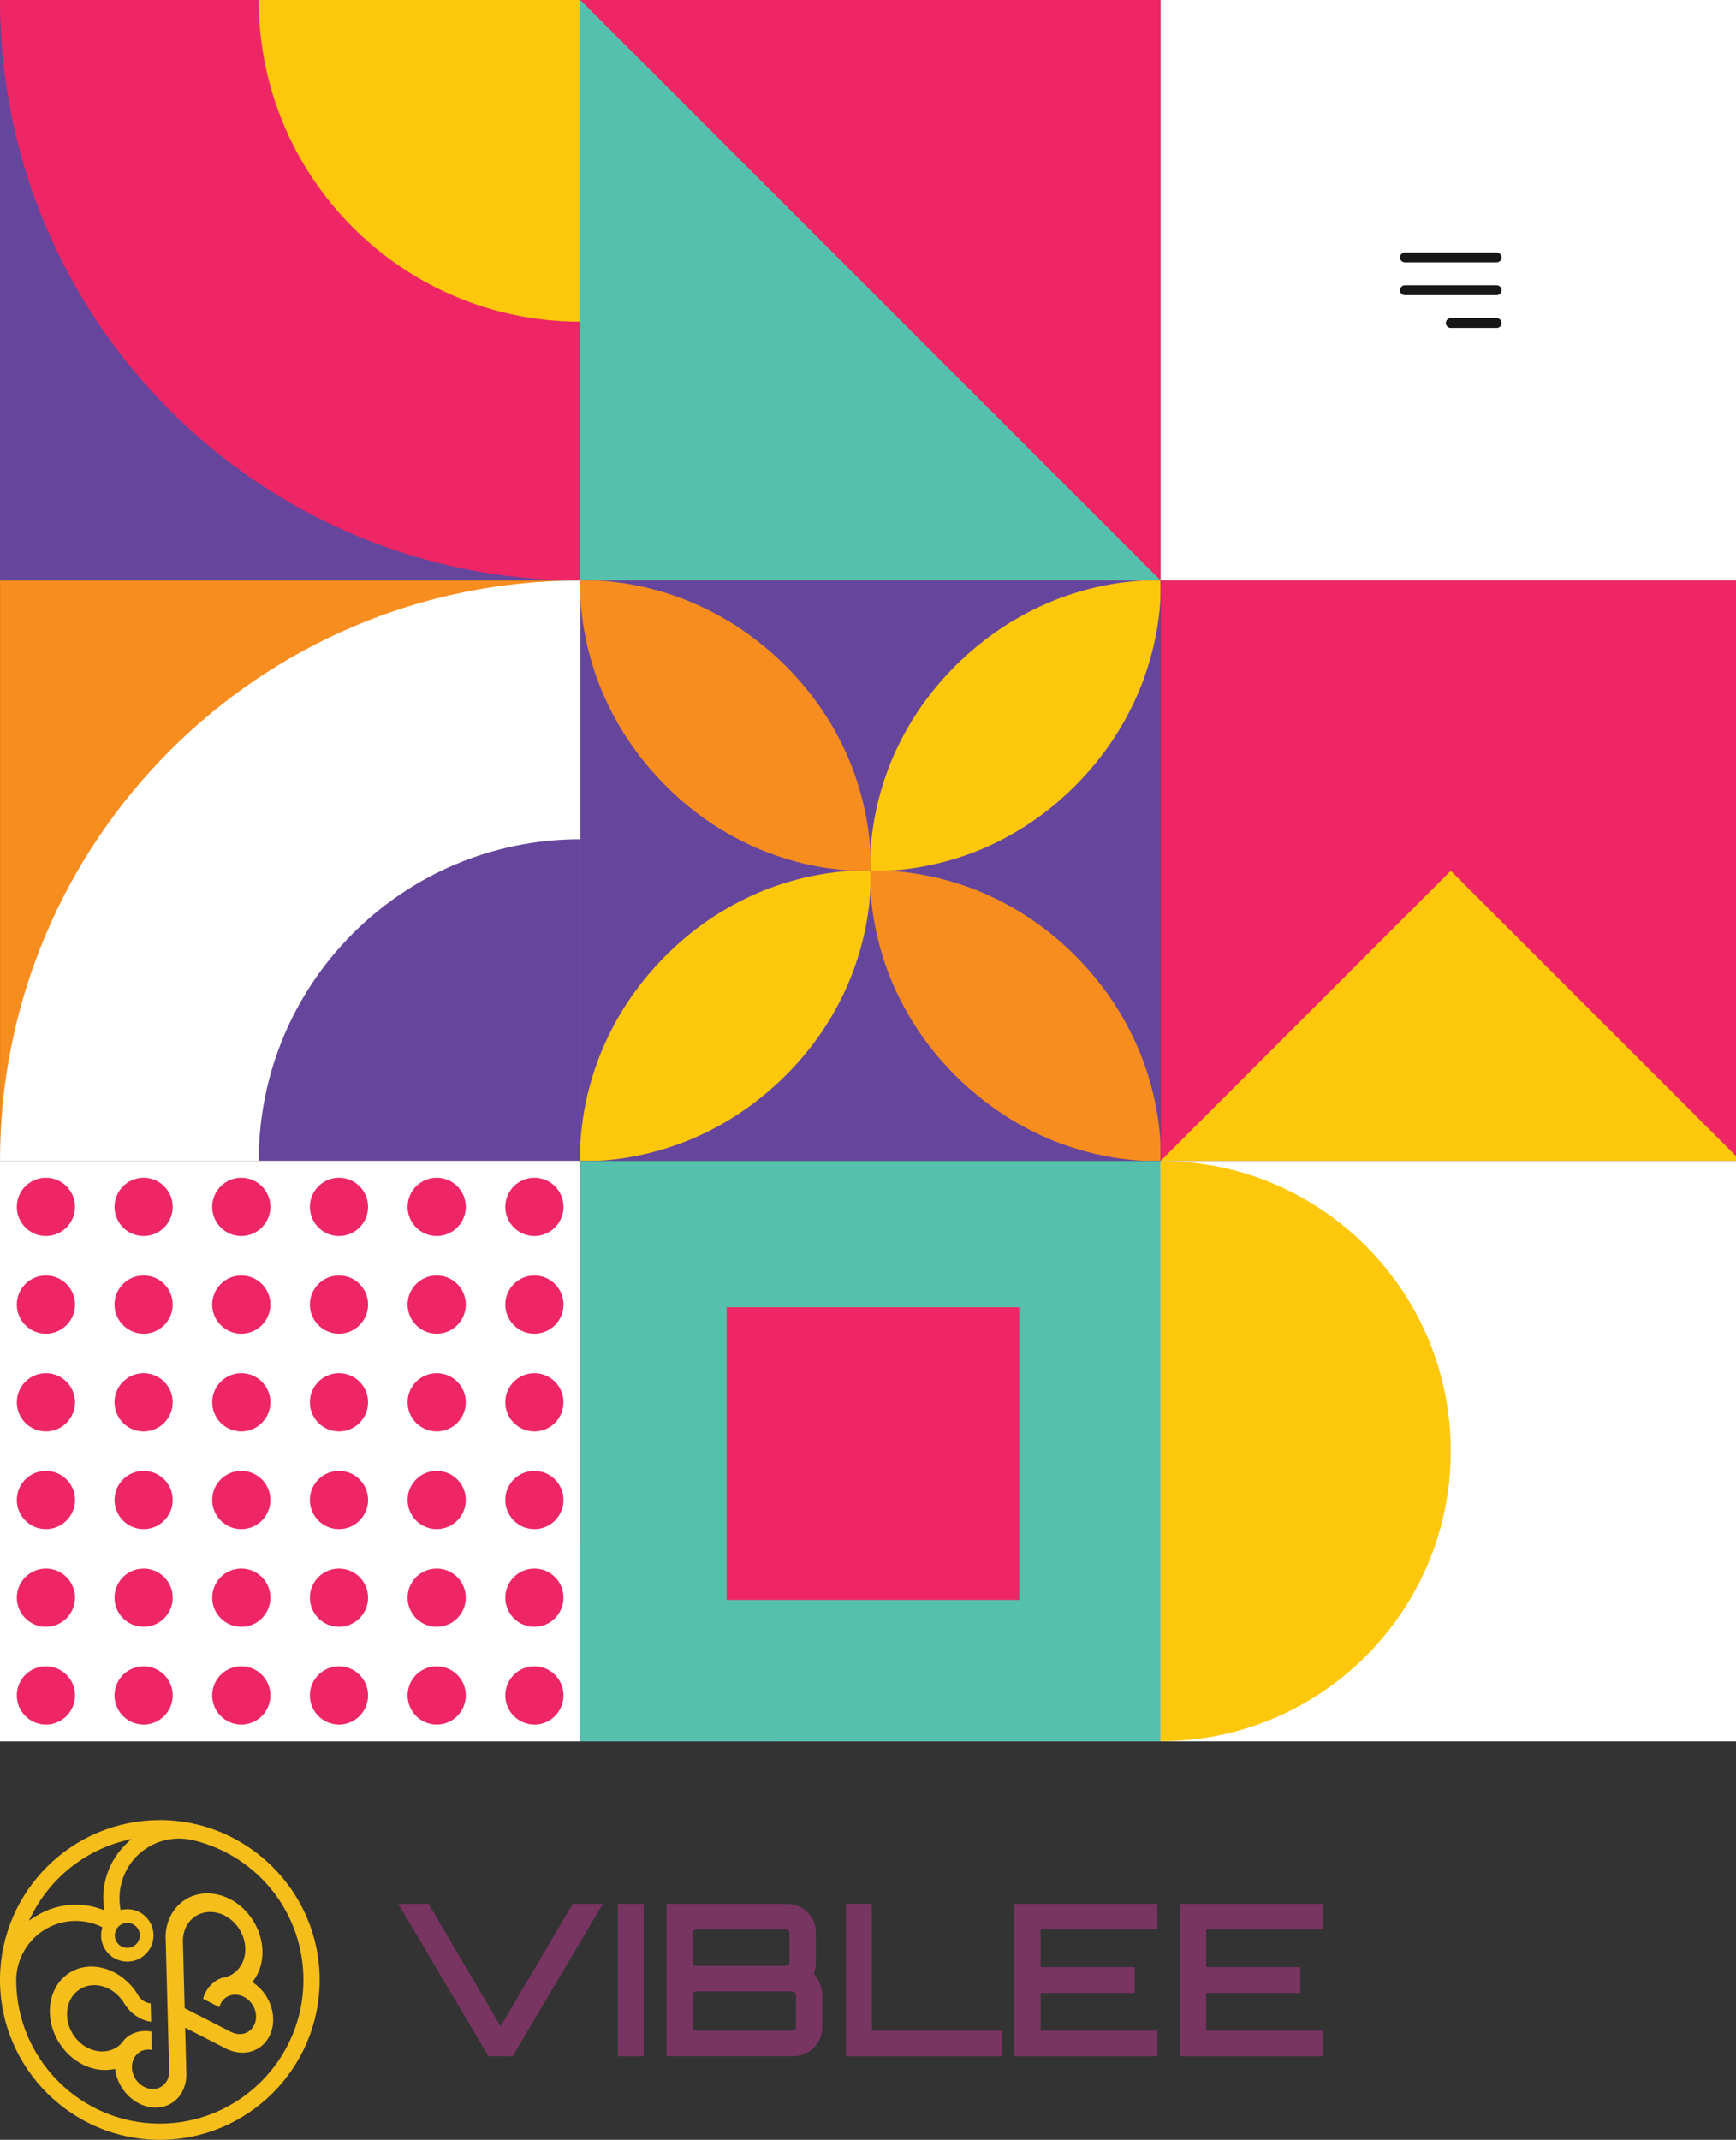 <svg width="353" height="435" viewBox="0 0 353 435" fill="none" xmlns="http://www.w3.org/2000/svg">
<rect x="0" y="0" width="353" height="435" fill="#333333" stroke="none"/>
<g clip-path="url(#clip0_368_264)">
<g clip-path="url(#clip1_368_264)">
<path d="M118 0H0V117.991H118V0Z" fill="#66469C"/>
<path d="M0 0H118V118C52.826 118 0 65.174 0 0Z" fill="#EE2665"/>
<path d="M52.604 0H118V65.396C81.882 65.396 52.604 36.118 52.604 0Z" fill="#FDC80B"/>
</g>
<g clip-path="url(#clip2_368_264)">
<path d="M236 0H118V118H236V0Z" fill="#EE2665"/>
<path d="M236 118H118V0L236 118Z" fill="#55C1AC"/>
</g>
<rect width="118" height="118" transform="translate(236)" fill="white"/>
<path d="M295 65.667H304.333M285.667 59H304.333M285.667 52.333H304.333" stroke="#171717" stroke-width="2" stroke-linecap="round" stroke-linejoin="round"/>
<g clip-path="url(#clip3_368_264)">
<path d="M0.009 236L118 236L118 118L0.009 118L0.009 236Z" fill="#F78D1E"/>
<path d="M118 118L118 236L3.45707e-06 236C3.45707e-06 170.835 52.826 118.009 118 118.009V118Z" fill="white"/>
<path d="M118 170.604L118 236H52.604C52.604 199.882 81.882 170.604 118 170.604Z" fill="#66469C"/>
</g>
<g clip-path="url(#clip4_368_264)">
<path d="M235.974 118.026H118.034V235.932H235.974V118.026Z" fill="#66469C"/>
<path d="M235.974 118.026C236.06 120.565 235.949 122.917 235.667 125.089C235.419 127.303 235.008 129.347 234.563 131.356C233.606 135.315 232.357 138.975 230.793 142.327C227.697 149.065 223.567 154.751 218.676 159.693C213.768 164.61 208.065 168.74 201.344 171.844C197.992 173.409 194.332 174.657 190.365 175.606C188.355 176.051 186.303 176.453 184.089 176.701C181.917 176.983 179.557 177.077 177 176.983C176.906 174.435 177 172.083 177.291 169.903C177.53 167.688 177.941 165.636 178.385 163.627C179.334 159.659 180.583 155.999 182.148 152.648C185.251 145.918 189.381 140.232 194.298 135.324C199.24 130.433 204.927 126.303 211.665 123.207C215.017 121.643 218.676 120.394 222.635 119.437C224.645 118.983 226.697 118.581 228.903 118.333C231.075 118.051 233.426 117.94 235.966 118.026H235.974Z" fill="#FDC80B"/>
<path d="M235.974 235.974C236.06 233.435 235.949 231.083 235.667 228.911C235.419 226.705 235.008 224.653 234.563 222.652C233.606 218.693 232.357 215.034 230.793 211.682C227.697 204.944 223.567 199.258 218.676 194.315C213.768 189.399 208.065 185.269 201.344 182.165C197.992 180.6 194.332 179.351 190.365 178.402C188.355 177.958 186.303 177.556 184.089 177.308C181.917 177.026 179.557 176.923 177 177.017C176.906 179.565 177 181.925 177.291 184.097C177.53 186.312 177.941 188.364 178.385 190.373C179.334 194.341 180.583 198.001 182.148 201.344C185.251 208.073 189.381 213.768 194.298 218.676C199.24 223.567 204.927 227.697 211.665 230.793C215.017 232.357 218.676 233.606 222.635 234.563C224.645 235.008 226.697 235.419 228.903 235.666C231.075 235.949 233.426 236.06 235.966 235.974H235.974Z" fill="#F78D1E"/>
<path d="M118.026 235.974C117.94 233.435 118.051 231.083 118.333 228.911C118.581 226.705 118.992 224.653 119.436 222.652C120.394 218.693 121.643 215.034 123.207 211.682C126.294 204.944 130.433 199.258 135.324 194.315C140.232 189.399 145.927 185.269 152.656 182.165C156.008 180.6 159.668 179.351 163.635 178.402C165.645 177.958 167.697 177.556 169.911 177.308C172.092 177.026 174.443 176.923 177 177.017C177.094 179.565 177 181.925 176.709 184.097C176.47 186.312 176.059 188.364 175.615 190.373C174.666 194.341 173.417 198.001 171.852 201.344C168.757 208.073 164.618 213.768 159.702 218.676C154.76 223.567 149.073 227.697 142.335 230.793C138.983 232.357 135.324 233.606 131.365 234.563C129.355 235.008 127.303 235.419 125.097 235.666C122.925 235.949 120.574 236.06 118.026 235.974Z" fill="#FDC80B"/>
<path d="M118.025 118.025C117.94 120.565 118.051 122.916 118.333 125.088C118.581 127.303 118.992 129.347 119.436 131.356C120.394 135.315 121.642 138.975 123.207 142.327C126.294 149.065 130.433 154.751 135.324 159.693C140.232 164.61 145.926 168.74 152.656 171.844C156.008 173.409 159.667 174.657 163.635 175.606C165.644 176.051 167.697 176.453 169.911 176.701C172.092 176.983 174.443 177.077 177 176.983C177.094 174.435 177 172.083 176.709 169.903C176.47 167.688 176.059 165.636 175.615 163.626C174.665 159.659 173.417 155.999 171.852 152.647C168.757 145.918 164.618 140.232 159.702 135.324C154.759 130.433 149.073 126.303 142.335 123.207C138.983 121.642 135.324 120.394 131.365 119.436C129.355 118.983 127.303 118.581 125.097 118.333C122.925 118.051 120.574 117.94 118.025 118.025Z" fill="#F78D1E"/>
</g>
<g clip-path="url(#clip5_368_264)">
<path d="M354 118H236V235.966H354V118Z" fill="#EE2665"/>
<path d="M236 236L295 177.017L354 236H236Z" fill="#FDC80B"/>
</g>
<rect width="118" height="118" transform="translate(0 236)" fill="white"/>
<path d="M9.337 338.737C12.604 338.737 15.255 341.388 15.255 344.654C15.255 347.92 12.604 350.58 9.337 350.58C6.071 350.58 3.42 347.92 3.42 344.654C3.42 341.388 6.071 338.737 9.337 338.737Z" fill="#EE2665"/>
<path d="M9.337 318.874C12.604 318.874 15.255 321.524 15.255 324.791C15.255 328.057 12.604 330.716 9.337 330.716C6.071 330.716 3.42 328.057 3.42 324.791C3.42 321.524 6.071 318.874 9.337 318.874Z" fill="#EE2665"/>
<path d="M9.337 299.01C12.604 299.01 15.255 301.661 15.255 304.927C15.255 308.194 12.604 310.853 9.337 310.853C6.071 310.853 3.42 308.194 3.42 304.927C3.42 301.661 6.071 299.01 9.337 299.01Z" fill="#EE2665"/>
<path d="M9.337 279.147C12.604 279.147 15.255 281.798 15.255 285.064C15.255 288.33 12.604 290.99 9.337 290.99C6.071 290.99 3.42 288.33 3.42 285.064C3.42 281.798 6.071 279.147 9.337 279.147Z" fill="#EE2665"/>
<path d="M9.337 259.284C12.604 259.284 15.255 261.934 15.255 265.201C15.255 268.467 12.604 271.126 9.337 271.126C6.071 271.126 3.42 268.467 3.42 265.201C3.42 261.934 6.071 259.284 9.337 259.284Z" fill="#EE2665"/>
<path d="M9.337 239.42C12.604 239.42 15.255 242.071 15.255 245.337C15.255 248.604 12.604 251.263 9.337 251.263C6.071 251.263 3.42 248.604 3.42 245.337C3.42 242.071 6.071 239.42 9.337 239.42Z" fill="#EE2665"/>
<path d="M29.201 338.737C32.467 338.737 35.118 341.388 35.118 344.654C35.118 347.92 32.467 350.58 29.201 350.58C25.934 350.58 23.284 347.92 23.284 344.654C23.284 341.388 25.934 338.737 29.201 338.737Z" fill="#EE2665"/>
<path d="M29.201 318.874C32.467 318.874 35.118 321.524 35.118 324.791C35.118 328.057 32.467 330.716 29.201 330.716C25.934 330.716 23.284 328.057 23.284 324.791C23.284 321.524 25.934 318.874 29.201 318.874Z" fill="#EE2665"/>
<path d="M29.201 299.01C32.467 299.01 35.118 301.661 35.118 304.927C35.118 308.194 32.467 310.853 29.201 310.853C25.934 310.853 23.284 308.194 23.284 304.927C23.284 301.661 25.934 299.01 29.201 299.01Z" fill="#EE2665"/>
<path d="M29.201 279.147C32.467 279.147 35.118 281.798 35.118 285.064C35.118 288.33 32.467 290.99 29.201 290.99C25.934 290.99 23.284 288.33 23.284 285.064C23.284 281.798 25.934 279.147 29.201 279.147Z" fill="#EE2665"/>
<path d="M29.201 259.284C32.467 259.284 35.118 261.934 35.118 265.201C35.118 268.467 32.467 271.126 29.201 271.126C25.934 271.126 23.284 268.467 23.284 265.201C23.284 261.934 25.934 259.284 29.201 259.284Z" fill="#EE2665"/>
<path d="M29.201 239.42C32.467 239.42 35.118 242.071 35.118 245.337C35.118 248.604 32.467 251.263 29.201 251.263C25.934 251.263 23.284 248.604 23.284 245.337C23.284 242.071 25.934 239.42 29.201 239.42Z" fill="#EE2665"/>
<path d="M49.064 338.737C52.339 338.737 54.981 341.388 54.981 344.654C54.981 347.92 52.331 350.58 49.064 350.58C45.798 350.58 43.147 347.92 43.147 344.654C43.147 341.388 45.798 338.737 49.064 338.737Z" fill="#EE2665"/>
<path d="M49.064 318.874C52.339 318.874 54.981 321.524 54.981 324.791C54.981 328.057 52.331 330.716 49.064 330.716C45.798 330.716 43.147 328.057 43.147 324.791C43.147 321.524 45.798 318.874 49.064 318.874Z" fill="#EE2665"/>
<path d="M49.064 299.01C52.339 299.01 54.981 301.661 54.981 304.927C54.981 308.194 52.331 310.853 49.064 310.853C45.798 310.853 43.147 308.194 43.147 304.927C43.147 301.661 45.798 299.01 49.064 299.01Z" fill="#EE2665"/>
<path d="M49.064 279.147C52.339 279.147 54.981 281.798 54.981 285.064C54.981 288.33 52.331 290.99 49.064 290.99C45.798 290.99 43.147 288.33 43.147 285.064C43.147 281.798 45.798 279.147 49.064 279.147Z" fill="#EE2665"/>
<path d="M49.064 259.284C52.339 259.284 54.981 261.934 54.981 265.201C54.981 268.467 52.331 271.126 49.064 271.126C45.798 271.126 43.147 268.467 43.147 265.201C43.147 261.934 45.798 259.284 49.064 259.284Z" fill="#EE2665"/>
<path d="M49.064 239.42C52.339 239.42 54.981 242.071 54.981 245.337C54.981 248.604 52.331 251.263 49.064 251.263C45.798 251.263 43.147 248.604 43.147 245.337C43.147 242.071 45.798 239.42 49.064 239.42Z" fill="#EE2665"/>
<path d="M68.927 338.737C72.202 338.737 74.844 341.388 74.844 344.654C74.844 347.92 72.194 350.58 68.927 350.58C65.661 350.58 63.01 347.92 63.01 344.654C63.01 341.388 65.661 338.737 68.927 338.737Z" fill="#EE2665"/>
<path d="M68.927 318.874C72.202 318.874 74.844 321.524 74.844 324.791C74.844 328.057 72.194 330.716 68.927 330.716C65.661 330.716 63.01 328.057 63.01 324.791C63.01 321.524 65.661 318.874 68.927 318.874Z" fill="#EE2665"/>
<path d="M68.927 299.01C72.202 299.01 74.844 301.661 74.844 304.927C74.844 308.194 72.194 310.853 68.927 310.853C65.661 310.853 63.01 308.194 63.01 304.927C63.01 301.661 65.661 299.01 68.927 299.01Z" fill="#EE2665"/>
<path d="M68.927 279.147C72.202 279.147 74.844 281.798 74.844 285.064C74.844 288.33 72.194 290.99 68.927 290.99C65.661 290.99 63.01 288.33 63.01 285.064C63.01 281.798 65.661 279.147 68.927 279.147Z" fill="#EE2665"/>
<path d="M68.927 259.284C72.202 259.284 74.844 261.934 74.844 265.201C74.844 268.467 72.194 271.126 68.927 271.126C65.661 271.126 63.01 268.467 63.01 265.201C63.01 261.934 65.661 259.284 68.927 259.284Z" fill="#EE2665"/>
<path d="M68.927 239.42C72.202 239.42 74.844 242.071 74.844 245.337C74.844 248.604 72.194 251.263 68.927 251.263C65.661 251.263 63.01 248.604 63.01 245.337C63.01 242.071 65.661 239.42 68.927 239.42Z" fill="#EE2665"/>
<path d="M88.799 338.737C92.066 338.737 94.716 341.388 94.716 344.654C94.716 347.92 92.066 350.58 88.799 350.58C85.533 350.58 82.882 347.92 82.882 344.654C82.882 341.388 85.533 338.737 88.799 338.737Z" fill="#EE2665"/>
<path d="M88.799 318.874C92.066 318.874 94.716 321.524 94.716 324.791C94.716 328.057 92.066 330.716 88.799 330.716C85.533 330.716 82.882 328.057 82.882 324.791C82.882 321.524 85.533 318.874 88.799 318.874Z" fill="#EE2665"/>
<path d="M88.799 299.01C92.066 299.01 94.716 301.661 94.716 304.927C94.716 308.194 92.066 310.853 88.799 310.853C85.533 310.853 82.882 308.194 82.882 304.927C82.882 301.661 85.533 299.01 88.799 299.01Z" fill="#EE2665"/>
<path d="M88.799 279.147C92.066 279.147 94.716 281.798 94.716 285.064C94.716 288.33 92.066 290.99 88.799 290.99C85.533 290.99 82.882 288.33 82.882 285.064C82.882 281.798 85.533 279.147 88.799 279.147Z" fill="#EE2665"/>
<path d="M88.799 259.284C92.066 259.284 94.716 261.934 94.716 265.201C94.716 268.467 92.066 271.126 88.799 271.126C85.533 271.126 82.882 268.467 82.882 265.201C82.882 261.934 85.533 259.284 88.799 259.284Z" fill="#EE2665"/>
<path d="M88.799 239.42C92.066 239.42 94.716 242.071 94.716 245.337C94.716 248.604 92.066 251.263 88.799 251.263C85.533 251.263 82.882 248.604 82.882 245.337C82.882 242.071 85.533 239.42 88.799 239.42Z" fill="#EE2665"/>
<path d="M108.663 338.737C111.929 338.737 114.58 341.388 114.58 344.654C114.58 347.92 111.929 350.58 108.663 350.58C105.396 350.58 102.745 347.92 102.745 344.654C102.745 341.388 105.396 338.737 108.663 338.737Z" fill="#EE2665"/>
<path d="M108.663 318.874C111.929 318.874 114.58 321.524 114.58 324.791C114.58 328.057 111.929 330.716 108.663 330.716C105.396 330.716 102.745 328.057 102.745 324.791C102.745 321.524 105.396 318.874 108.663 318.874Z" fill="#EE2665"/>
<path d="M108.663 299.01C111.929 299.01 114.58 301.661 114.58 304.927C114.58 308.194 111.929 310.853 108.663 310.853C105.396 310.853 102.745 308.194 102.745 304.927C102.745 301.661 105.396 299.01 108.663 299.01Z" fill="#EE2665"/>
<path d="M108.663 279.147C111.929 279.147 114.58 281.798 114.58 285.064C114.58 288.33 111.929 290.99 108.663 290.99C105.396 290.99 102.745 288.33 102.745 285.064C102.745 281.798 105.396 279.147 108.663 279.147Z" fill="#EE2665"/>
<path d="M108.663 259.284C111.929 259.284 114.58 261.934 114.58 265.201C114.58 268.467 111.929 271.126 108.663 271.126C105.396 271.126 102.745 268.467 102.745 265.201C102.745 261.934 105.396 259.284 108.663 259.284Z" fill="#EE2665"/>
<path d="M108.663 239.42C111.929 239.42 114.58 242.071 114.58 245.337C114.58 248.604 111.929 251.263 108.663 251.263C105.396 251.263 102.745 248.604 102.745 245.337C102.745 242.071 105.396 239.42 108.663 239.42Z" fill="#EE2665"/>
<g clip-path="url(#clip6_368_264)">
<path d="M236 236H118V354H236V236Z" fill="#66469C"/>
<path d="M158.265 354H236V353.957L118.043 236H118V313.735L158.265 354Z" fill="#EE2665"/>
<g clip-path="url(#clip7_368_264)">
<path d="M237.009 236H118V355.009H237.009V236Z" fill="#55C1AC"/>
<path d="M207.256 265.752H147.752V325.256H207.256V265.752Z" fill="#EE2665"/>
</g>
</g>
<g clip-path="url(#clip8_368_264)">
<path d="M354 236H236V354H354V236Z" fill="white"/>
<path d="M294.991 294.983C294.991 262.405 268.578 236 236 236V353.966C268.578 353.966 294.991 327.561 294.991 294.983Z" fill="#FDC80B"/>
</g>
<path d="M33.994 420.955V421.064C33.996 421.028 33.994 420.991 33.994 420.955Z" fill="#F6BE1B"/>
<path d="M33.994 420.955V421.064C33.996 421.028 33.994 420.991 33.994 420.955Z" fill="#F6BE1B"/>
<path d="M37.598 394.596C37.598 394.719 37.6 394.844 37.608 394.97L37.598 394.596Z" fill="#F6BE1B"/>
<path d="M37.598 394.596C37.598 394.719 37.6 394.844 37.608 394.97L37.598 394.596Z" fill="#F6BE1B"/>
<path d="M31.657 428.452C28.988 428.452 26.343 426.882 24.751 424.354C24.098 423.317 23.666 422.187 23.463 420.989L23.393 420.579L22.983 420.656C22.454 420.758 21.905 420.807 21.352 420.807C17.751 420.807 14.182 418.694 12.041 415.292C8.827 410.185 9.77 403.791 14.145 401.036C15.444 400.218 16.973 399.786 18.565 399.786C19.851 399.786 21.146 400.055 22.414 400.586C22.886 400.783 23.306 400.99 23.7 401.217C25.34 402.167 26.767 403.534 27.826 405.176C27.838 405.198 27.88 405.277 27.88 405.277C28.347 406.193 29.119 406.876 30.001 407.148C30.206 407.212 30.419 407.252 30.638 407.266L30.735 410.997C30.351 410.952 29.977 410.872 29.615 410.761C27.806 410.199 26.172 408.852 25.131 407.065L24.918 406.698L24.89 406.716C23.513 404.756 21.355 403.554 19.172 403.554C18.121 403.554 17.112 403.84 16.25 404.384C14.869 405.254 13.964 406.693 13.701 408.436C13.442 410.158 13.842 411.967 14.829 413.535C16.189 415.696 18.468 417.038 20.774 417.038C21.825 417.038 22.834 416.751 23.696 416.21C23.937 416.059 24.176 415.874 24.426 415.647C24.755 415.348 25.053 414.99 25.334 414.554C25.642 414.256 25.957 414.007 26.293 413.796C26.375 413.744 26.459 413.7 26.542 413.656L26.649 413.599C27.539 413.119 28.524 412.876 29.577 412.876C29.975 412.876 30.381 412.912 30.785 412.984L30.883 416.729C30.634 416.678 30.383 416.652 30.134 416.652C29.509 416.652 28.91 416.821 28.399 417.143C28.325 417.191 28.26 417.245 28.194 417.303C28.172 417.323 28.15 417.34 28.128 417.358C27.774 417.639 27.487 417.979 27.276 418.371C26.592 419.639 26.691 421.259 27.535 422.599C28.341 423.88 29.697 424.675 31.07 424.675C31.701 424.675 32.31 424.501 32.827 424.175C33.836 423.54 34.423 422.374 34.4 421.056L33.673 393.449C33.812 390.35 35.279 387.684 37.696 386.161C39.003 385.337 40.542 384.901 42.144 384.901C45.746 384.901 49.317 387.017 51.462 390.424C53.966 394.401 54.01 399.297 51.568 402.608L51.321 402.945L51.661 403.186C52.654 403.886 53.488 404.766 54.139 405.801C56.521 409.584 55.827 414.321 52.591 416.359C51.629 416.964 50.497 417.285 49.319 417.285C48.226 417.285 47.09 417.01 46.033 416.493L45.625 416.29L37.646 412.204L37.891 421.498V421.665V421.699C37.91 424.151 36.806 426.34 34.933 427.521C33.968 428.128 32.831 428.45 31.649 428.45L31.657 428.452ZM42.731 388.681C41.68 388.681 40.671 388.967 39.809 389.509C38.165 390.544 37.186 392.446 37.19 394.598C37.19 394.729 37.194 394.86 37.2 394.994L37.548 408.243L46.98 413.073C47.553 413.362 48.156 413.509 48.739 413.509C49.368 413.509 49.973 413.338 50.489 413.012C52.187 411.943 52.575 409.497 51.355 407.558C50.553 406.285 49.199 405.494 47.824 405.494C47.768 405.494 47.711 405.494 47.655 405.498C47.211 405.52 46.779 405.632 46.373 405.829C46.347 405.843 46.319 405.853 46.293 405.865C46.214 405.898 46.136 405.934 46.063 405.98C45.344 406.432 44.837 407.164 44.618 408.04L41.282 406.332C41.686 404.887 42.492 403.695 43.624 402.869L43.724 402.796C43.8 402.74 43.875 402.682 43.955 402.632C44.291 402.421 44.651 402.244 45.053 402.095C45.569 402.029 46.019 401.916 46.431 401.747C46.743 401.619 47.014 401.484 47.255 401.333C50.091 399.547 50.73 395.442 48.676 392.182C47.314 390.022 45.038 388.679 42.731 388.679V388.681Z" fill="#F6BE1B"/>
<path d="M32.499 435C14.634 435 0.056 420.467 0 402.602V402.266C0.135 384.443 14.662 370 32.499 370C50.336 370 65 384.579 65 402.499C65 420.419 50.419 435 32.499 435ZM15.399 390.502C8.745 390.502 3.318 395.915 3.298 402.569C3.336 418.634 16.436 431.704 32.499 431.704C48.562 431.704 61.702 418.604 61.702 402.501C61.702 389.079 52.607 377.428 39.58 374.172L39.194 374.074L39.188 374.092C38.263 373.873 37.317 373.762 36.374 373.762C33.822 373.762 31.375 374.558 29.295 376.062C24.753 379.35 23.071 385.393 25.227 390.54L22.438 392.769C20.374 391.284 17.946 390.502 15.399 390.502ZM25.209 374.219C17.2 376.285 10.407 381.705 6.572 389.089L5.871 390.438L7.153 389.62C9.633 388.04 12.485 387.204 15.399 387.204C17.16 387.204 18.898 387.502 20.559 388.093L21.176 388.312L21.101 387.662C20.936 386.235 20.963 384.81 21.184 383.43C21.706 380.172 23.232 377.225 25.595 374.906L26.683 373.839L25.209 374.219Z" fill="#F6BE1B"/>
<path d="M25.885 398.361C23.172 398.361 20.965 396.154 20.965 393.441C20.965 390.729 23.172 388.521 25.885 388.521C28.598 388.521 30.805 390.729 30.805 393.441C30.805 396.154 28.598 398.361 25.885 398.361ZM25.885 390.902C25.207 390.902 24.57 391.166 24.09 391.646C23.101 392.635 23.101 394.247 24.09 395.237C24.57 395.716 25.207 395.981 25.885 395.981C26.564 395.981 27.201 395.716 27.68 395.237C28.67 394.247 28.67 392.635 27.68 391.646C27.201 391.166 26.564 390.902 25.885 390.902Z" fill="#F6BE1B"/>
<path d="M25.885 388.929C28.373 388.929 30.397 390.953 30.397 393.441C30.397 395.929 28.373 397.953 25.885 397.953C23.398 397.953 21.373 395.929 21.373 393.441C21.373 390.953 23.398 388.929 25.885 388.929ZM25.885 388.113C22.942 388.113 20.557 390.5 20.557 393.441C20.557 396.383 22.944 398.769 25.885 398.769C28.827 398.769 31.213 396.383 31.213 393.441C31.213 390.5 28.827 388.113 25.885 388.113Z" fill="#F6BE1B"/>
<path d="M99.326 418L81 387.042H87.152L101.787 411.937L116.464 387.042H122.573L104.247 418H99.326Z" fill="#793562"/>
<path d="M125.651 418V387.042H130.88V418H125.651Z" fill="#793562"/>
<path d="M135.538 387.042H159.971C161.054 387.042 162.044 387.3 162.938 387.815C163.832 388.331 164.55 389.033 165.092 389.923C165.635 390.812 165.905 391.786 165.905 392.846V398.995C165.905 399.396 165.867 399.777 165.795 400.134C165.721 400.493 165.611 400.83 165.466 401.145C165.993 401.862 166.411 402.572 166.718 403.272C167.026 403.975 167.179 404.684 167.179 405.4V412.193C167.179 413.254 166.907 414.228 166.366 415.116C165.824 416.005 165.106 416.706 164.212 417.223C163.319 417.739 162.33 417.997 161.246 417.997H135.538V387.042ZM141.602 399.64H159.753C159.987 399.64 160.176 399.561 160.324 399.404C160.471 399.248 160.545 399.067 160.545 398.867V393.019C160.545 392.79 160.471 392.605 160.324 392.46C160.178 392.317 159.987 392.244 159.753 392.244H141.602C141.397 392.244 141.213 392.317 141.053 392.46C140.891 392.603 140.812 392.79 140.812 393.019V398.867C140.812 399.067 140.893 399.248 141.053 399.404C141.213 399.563 141.397 399.64 141.602 399.64ZM141.602 412.798H161.027C161.261 412.798 161.459 412.727 161.621 412.582C161.781 412.439 161.862 412.254 161.862 412.023V405.616C161.862 405.387 161.781 405.201 161.621 405.057C161.459 404.913 161.261 404.841 161.027 404.841H141.602C141.397 404.841 141.213 404.913 141.053 405.057C140.891 405.2 140.812 405.387 140.812 405.616V412.023C140.812 412.252 140.893 412.439 141.053 412.582C141.213 412.725 141.397 412.798 141.602 412.798Z" fill="#793562"/>
<path d="M172.013 418V387H177.287V412.798H203.654V418H172.013Z" fill="#793562"/>
<path d="M206.29 418V387.042H235.339V392.244H211.607V399.898H230.724V405.144H211.607V412.798H235.339V418H206.29Z" fill="#793562"/>
<path d="M239.952 418V387.042H269V392.244H245.269V399.898H264.385V405.144H245.269V412.798H269V418H239.952Z" fill="#793562"/>
</g>
<defs>
<clipPath id="clip0_368_264">
<rect width="353" height="435" fill="white"/>
</clipPath>
<clipPath id="clip1_368_264">
<rect width="118" height="118" fill="white"/>
</clipPath>
<clipPath id="clip2_368_264">
<rect width="118" height="118" fill="white" transform="translate(118)"/>
</clipPath>
<clipPath id="clip3_368_264">
<rect width="118" height="118" fill="white" transform="matrix(-1 0 0 -1 118 236)"/>
</clipPath>
<clipPath id="clip4_368_264">
<rect width="118" height="118" fill="white" transform="translate(118 118)"/>
</clipPath>
<clipPath id="clip5_368_264">
<rect width="118" height="118" fill="white" transform="translate(236 118)"/>
</clipPath>
<clipPath id="clip6_368_264">
<rect width="118" height="118" fill="white" transform="translate(118 236)"/>
</clipPath>
<clipPath id="clip7_368_264">
<rect width="119.009" height="119.009" fill="white" transform="translate(118 236)"/>
</clipPath>
<clipPath id="clip8_368_264">
<rect width="118" height="118" fill="white" transform="translate(236 236)"/>
</clipPath>
</defs>
</svg>
